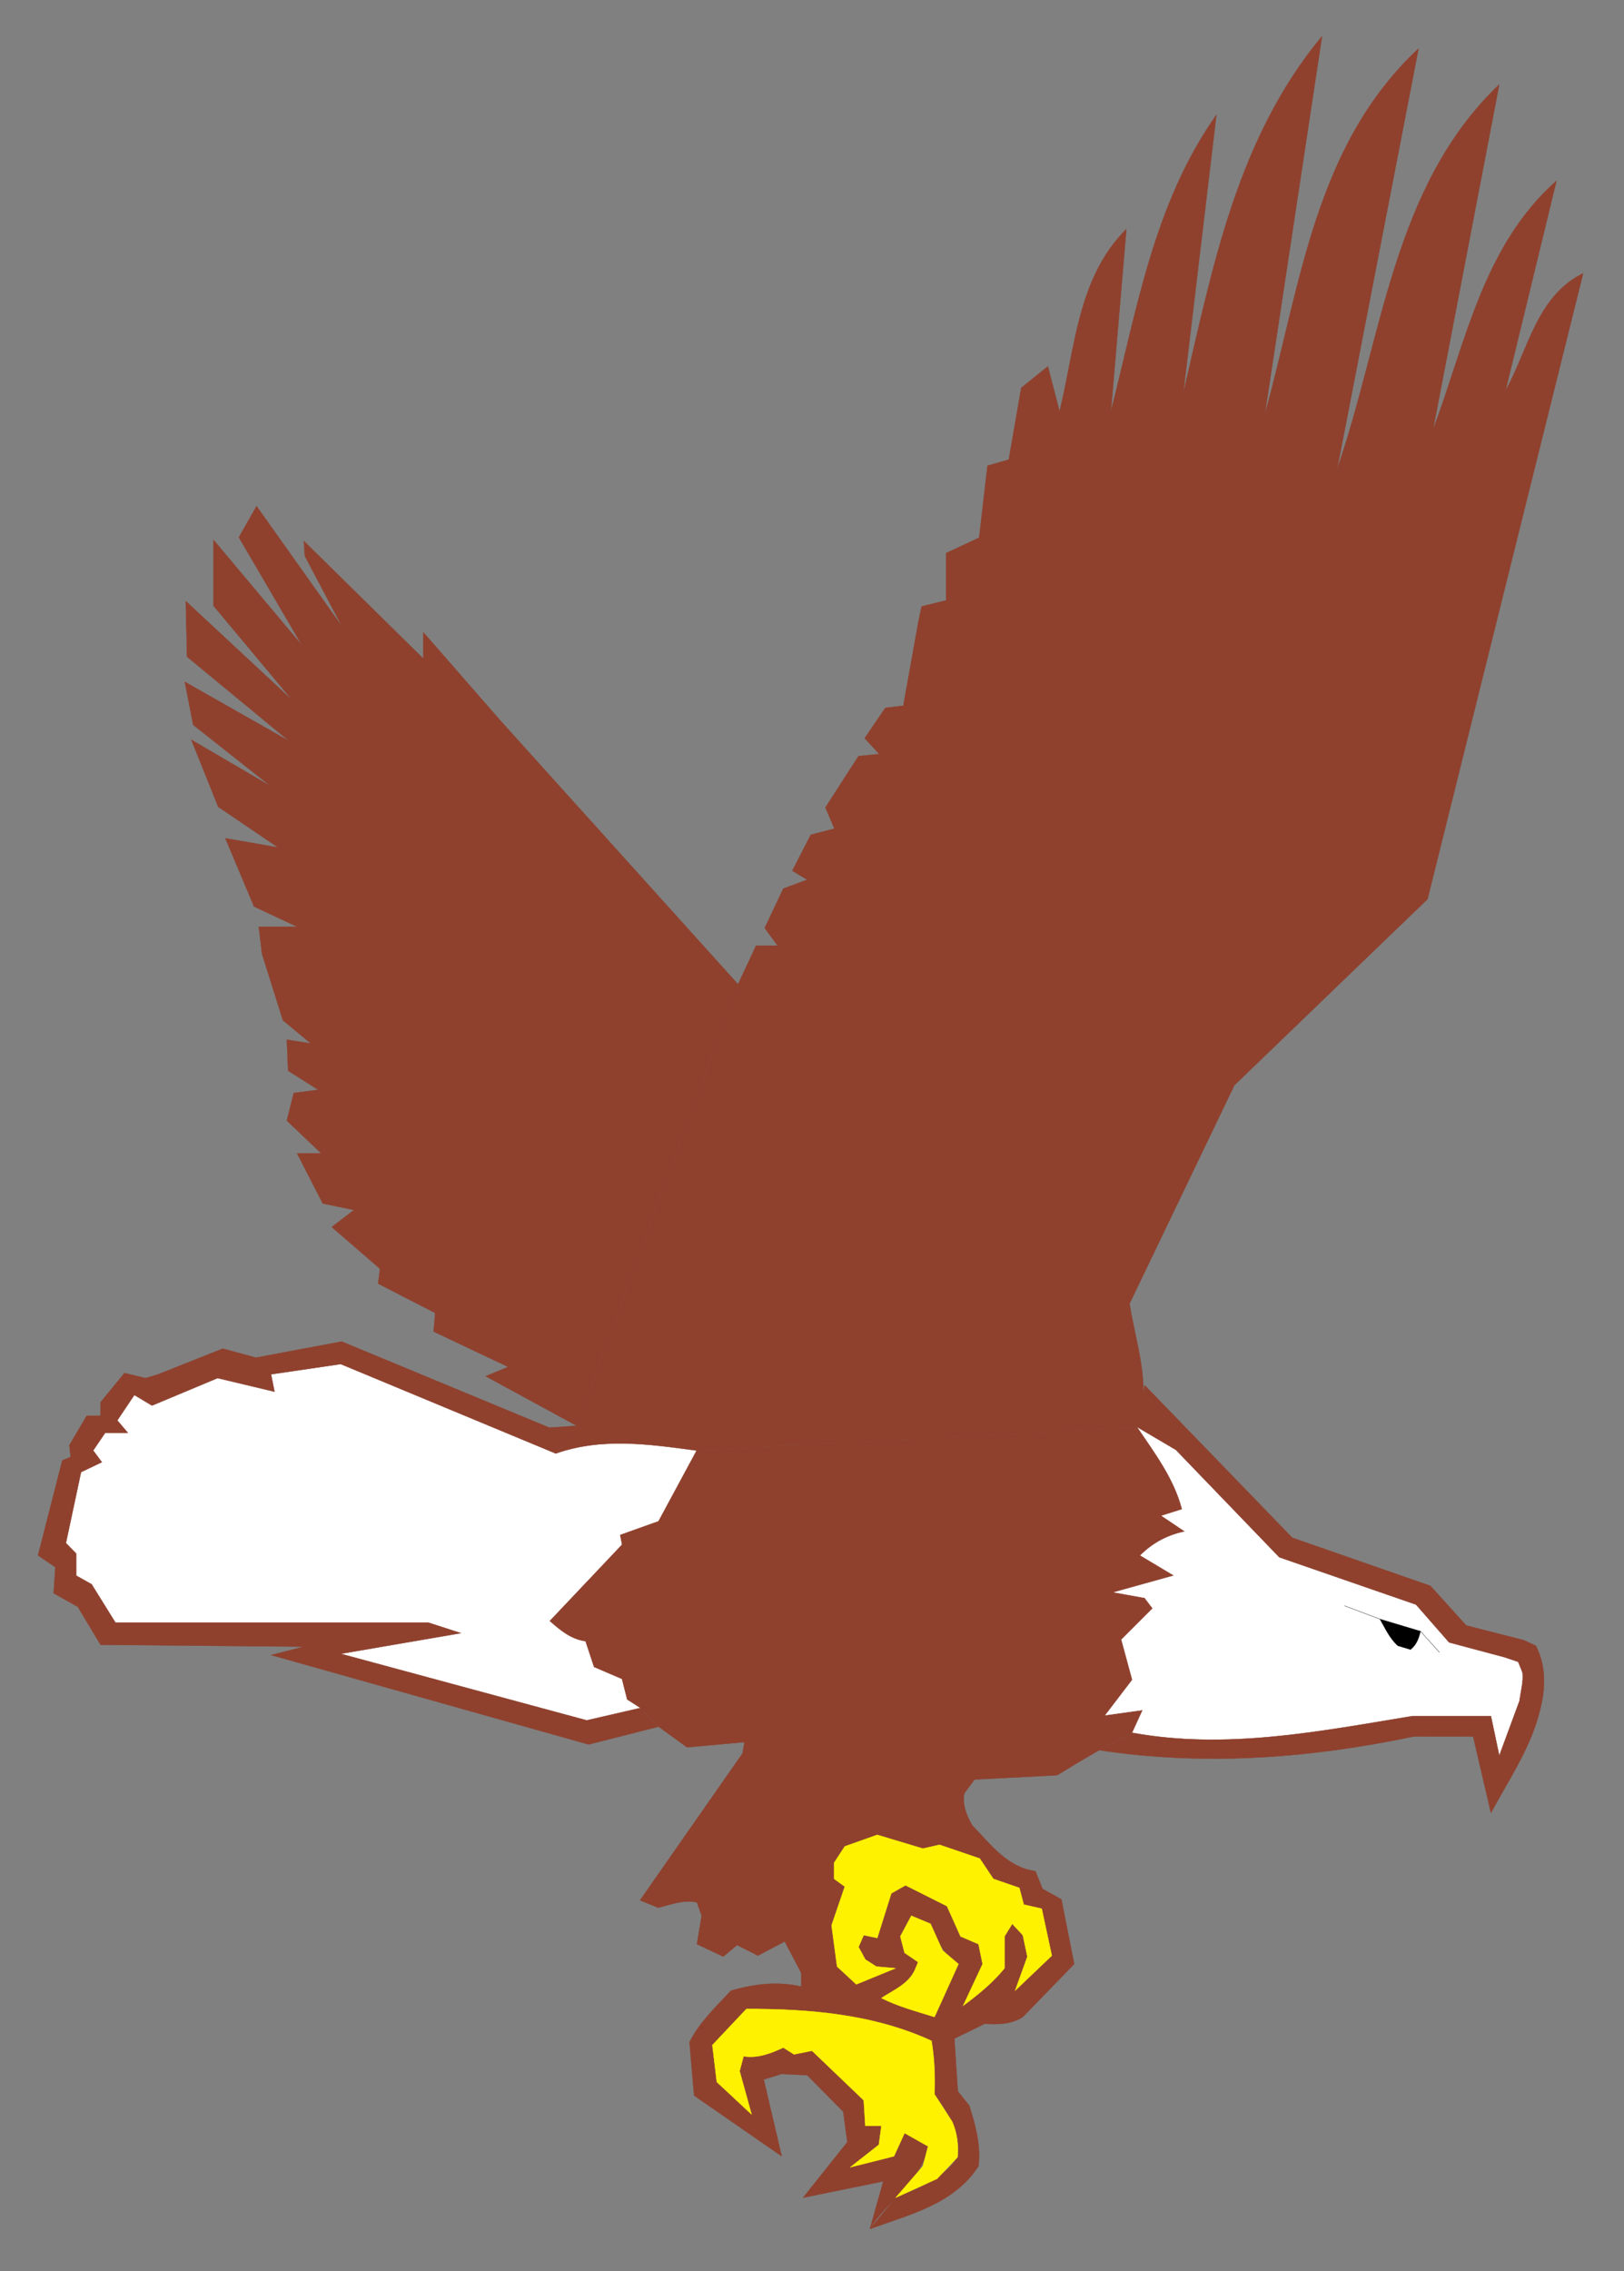 <?xml version="1.0" encoding="UTF-8" standalone="no"?>
<!-- Created with Inkscape (http://www.inkscape.org/) -->

<svg
   xmlns:dc="http://purl.org/dc/elements/1.1/"
   xmlns:cc="http://creativecommons.org/ns#"
   xmlns:rdf="http://www.w3.org/1999/02/22-rdf-syntax-ns#"
   xmlns:svg="http://www.w3.org/2000/svg"
   xmlns="http://www.w3.org/2000/svg"
   xmlns:sodipodi="http://sodipodi.sourceforge.net/DTD/sodipodi-0.dtd"
   xmlns:inkscape="http://www.inkscape.org/namespaces/inkscape"
   id="svg33327"
   version="1.1"
   inkscape:version="0.48.1 "
   width="128.75"
   height="180"
   xml:space="preserve"
   sodipodi:docname="Eagle_21.pdf"><rect width="100%" height="100%" fill="#808080" stroke="none"/><defs
     id="defs33331" /><sodipodi:namedview
     pagecolor="#ffffff"
     bordercolor="#666666"
     borderopacity="1"
     objecttolerance="10"
     gridtolerance="10"
     guidetolerance="10"
     inkscape:pageopacity="0"
     inkscape:pageshadow="2"
     inkscape:window-width="640"
     inkscape:window-height="480"
     id="namedview33329"
     showgrid="false"
     inkscape:zoom="1.6166667"
     inkscape:cx="64.375"
     inkscape:cy="90"
     inkscape:window-x="428"
     inkscape:window-y="75"
     inkscape:window-maximized="0"
     inkscape:current-layer="g33335" /><g
     id="g33335"
     inkscape:groupmode="layer"
     inkscape:label="Eagle_21"
     transform="matrix(1.25,0,0,-1.25,0,180)"><g
       id="g33337"
       transform="scale(0.24,0.24)"><path
         d="m 184,216.793 -10.043,-18.625 -10.164,-3.625 0.5,-2.586 -19.125,-20.207 c 2.789,-2.5 5.625,-4.875 9.5,-5.418 l 2.25,-6.789 7.375,-3.168 1.375,-5.418 c 3.375,-1.664 5.75,-4.5 8.375,-7.125 l 7.5,-5.457 15.207,1.375 -0.543,-3 L 169.125,97.957 173.957,96 c 3.375,0.832 6.668,2.168 10.211,1.418 l 1.25,-3.543 -1.25,-7.5 6.957,-3.293 3.668,3.043 5.5,-2.793 7.082,3.75 4.375,-8.332 0,-3.582 c -6.293,1.457 -12.457,0.707 -18.582,-1.086 -3.961,-4.25 -8.293,-8.289 -10.961,-13.582 l 1.211,-14.125 23.164,-16.043 -4.75,20.293 4.75,1.457 6.711,-0.332 9.539,-9.625 1.086,-8.043 -11.711,-14.707 21.211,4.332 -3.543,-12.582 c 4.582,7.625 13.875,12.625 15.375,21.832 l -6.207,3.5 -2.793,-6.125 -11.582,-2.914 7.582,5.957 0.668,5 -4.25,0 -0.418,6.75 -13.668,13.082 -4.75,-0.957 L 207,59.043 C 203.668,57.5 200.293,56.168 196.5,56.75 l -1.043,-3.918 3.168,-11.457 -9.207,8.582 -1.168,9.75 9,9.543 c 16.582,0.043 33.625,-1.418 48.918,-8.418 0.789,-4.664 0.957,-9.414 0.789,-14.125 3.543,-4.832 7.168,-10.289 6.086,-16.625 C 249.207,24.25 242.793,22 236.668,19.375 l -6.793,-8.25 C 240.5,15 252,17.625 258.582,27.707 c 0.668,5.586 -0.789,10.836 -2.457,16.043 l -3,3.75 -0.918,13.918 8,3.914 c 3.543,-0.207 7,-0.164 10.086,1.793 l -2.043,6.957 3.25,9 -1.207,5.668 -2.793,3 -2.043,-3.332 0,-8.418 C 262.293,76.125 258.5,73.043 254.5,70.082 l -7.543,-2.957 c -4.75,1.5 -9.539,2.75 -14.039,5 4,2.207 8.414,4.75 9.707,9.5 l -3.582,2.457 -1.125,4.336 2.914,5.457 5.086,-2.125 c 1.625,-4.207 3.332,-8.207 7.375,-10.625 l -6.336,-14 7.543,2.957 5.168,11.043 -1.086,5.25 -4.75,2.043 -3.582,8 -10.957,5.5 -3.75,-2.125 -3.711,-11.793 -3.582,0.75 -1.375,-3.125 1.793,-3.293 2.914,-1.875 5.086,-0.457 -10.375,-4.25 -5.086,4.707 -1.457,10.875 3.5,10.25 -2.832,2.043 0,4.25 2.832,4.332 8.582,3.043 12.043,-3.625 4.418,1 10.625,-3.625 3.582,-5.375 6.875,-2.375 1.168,-4.418 4.75,-1.082 2.664,-12.418 -9.707,-9.25 2.043,-6.957 13.582,14 -3.375,17.082 -5,2.793 -1.875,4.668 c -7.5,1.039 -11.832,7.082 -16.75,12.164 -1.457,2.625 -2.582,5.293 -2.043,8.375 l 2.711,3.668 21.832,1.125 c 6.457,3.957 13,7.918 19.875,11.207 l 2.75,6.043 -9.875,-1.375 7.125,9.332 -2.875,10.625 8.25,8.25 -2.125,2.793 -8.082,1.457 15.875,4.418 -8.918,5.332 c 3.293,3.25 7.25,5.418 11.832,6.293 l -6.207,4.168 5.418,1.707 c -2.125,8.168 -7.168,14.793 -11.793,21.668 L 184,216.793"
         style="fill:#8f412e;fill-opacity:1;fill-rule:nonzero;stroke:none"
         id="path33339" /><path
         d="m 184,216.793 -10.043,-18.625 -10.164,-3.625 0.5,-2.586 -19.125,-20.207 c 2.789,-2.5 5.625,-4.875 9.5,-5.418 l 2.25,-6.789 7.375,-3.168 1.375,-5.418 c 3.375,-1.664 5.75,-4.5 8.375,-7.125 l 7.5,-5.457 15.207,1.375 -0.543,-3 L 169.125,97.957 173.957,96 c 3.375,0.832 6.668,2.168 10.211,1.418 l 1.25,-3.543 -1.25,-7.5 6.957,-3.293 3.668,3.043 5.5,-2.793 7.082,3.75 4.375,-8.332 0,-3.582 c -6.293,1.457 -12.457,0.707 -18.582,-1.086 -3.961,-4.25 -8.293,-8.289 -10.961,-13.582 l 1.211,-14.125 23.164,-16.043 -4.75,20.293 4.75,1.457 6.711,-0.332 9.539,-9.625 1.086,-8.043 -11.711,-14.707 21.211,4.332 -3.543,-12.582 c 4.582,7.625 13.875,12.625 15.375,21.832 l -6.207,3.5 -2.793,-6.125 -11.582,-2.914 7.582,5.957 0.668,5 -4.25,0 -0.418,6.75 -13.668,13.082 -4.75,-0.957 L 207,59.043 C 203.668,57.5 200.293,56.168 196.5,56.75 l -1.043,-3.918 3.168,-11.457 -9.207,8.582 -1.168,9.75 9,9.543 c 16.582,0.043 33.625,-1.418 48.918,-8.418 0.789,-4.664 0.957,-9.414 0.789,-14.125 3.543,-4.832 7.168,-10.289 6.086,-16.625 C 249.207,24.25 242.793,22 236.668,19.375 l -6.793,-8.25 C 240.5,15 252,17.625 258.582,27.707 c 0.668,5.586 -0.789,10.836 -2.457,16.043 l -3,3.75 -0.918,13.918 8,3.914 c 3.543,-0.207 7,-0.164 10.086,1.793 l -2.043,6.957 3.25,9 -1.207,5.668 -2.793,3 -2.043,-3.332 0,-8.418 C 262.293,76.125 258.5,73.043 254.5,70.082 l -7.543,-2.957 c -4.75,1.5 -9.539,2.75 -14.039,5 4,2.207 8.414,4.75 9.707,9.5 l -3.582,2.457 -1.125,4.336 2.914,5.457 5.086,-2.125 c 1.625,-4.207 3.332,-8.207 7.375,-10.625 l -6.336,-14 7.543,2.957 5.168,11.043 -1.086,5.25 -4.75,2.043 -3.582,8 -10.957,5.5 -3.75,-2.125 -3.711,-11.793 -3.582,0.75 -1.375,-3.125 1.793,-3.293 2.914,-1.875 5.086,-0.457 -10.375,-4.25 -5.086,4.707 -1.457,10.875 3.5,10.25 -2.832,2.043 0,4.25 2.832,4.332 8.582,3.043 12.043,-3.625 4.418,1 10.625,-3.625 3.582,-5.375 6.875,-2.375 1.168,-4.418 4.75,-1.082 2.664,-12.418 -9.707,-9.25 2.043,-6.957 13.582,14 -3.375,17.082 -5,2.793 -1.875,4.668 c -7.5,1.039 -11.832,7.082 -16.75,12.164 -1.457,2.625 -2.582,5.293 -2.043,8.375 l 2.711,3.668 21.832,1.125 c 6.457,3.957 13,7.918 19.875,11.207 l 2.75,6.043 -9.875,-1.375 7.125,9.332 -2.875,10.625 8.25,8.25 -2.125,2.793 -8.082,1.457 15.875,4.418 -8.918,5.332 c 3.293,3.25 7.25,5.418 11.832,6.293 l -6.207,4.168 5.418,1.707 c -2.125,8.168 -7.168,14.793 -11.793,21.668 L 184,216.793"
         style="fill:none;stroke:#8f412e;stroke-opacity:1;stroke-width:0.083;stroke-linecap:round;stroke-linejoin:round;stroke-miterlimit:4;stroke-dasharray:none"
         id="path33341" /><path
         d="m 247.625,24.375 5.418,5.707 c 0.25,3.293 -0.086,6.418 -1.418,9.418 l -4.668,7.207 c 0.168,4.75 0,9.418 -0.789,14.125 -15.293,7.043 -32.336,8.461 -48.918,8.418 l -9,-9.543 1.168,-9.75 9.207,-8.582 -3.168,11.457 1.043,3.918 c 3.793,-0.582 7.168,0.75 10.5,2.293 l 2.832,-1.793 4.75,0.957 13.668,-13.082 0.418,-6.75 4.25,0 -0.668,-5 -7.582,-5.957 11.582,2.914 2.793,6.125 6.207,-3.5 -1.375,-5.25 -7.207,-8.332 10.957,5"
         style="fill:#fff200;fill-opacity:1;fill-rule:nonzero;stroke:none"
         id="path33343" /><path
         d="m 247.625,24.375 5.418,5.707 c 0.25,3.293 -0.086,6.418 -1.418,9.418 l -4.668,7.207 c 0.168,4.75 0,9.418 -0.789,14.125 -15.293,7.043 -32.336,8.461 -48.918,8.418 l -9,-9.543 1.168,-9.75 9.207,-8.582 -3.168,11.457 1.043,3.918 c 3.793,-0.582 7.168,0.75 10.5,2.293 l 2.832,-1.793 4.75,0.957 13.668,-13.082 0.418,-6.75 4.25,0 -0.668,-5 -7.582,-5.957 11.582,2.914 2.793,6.125 6.207,-3.5 -1.375,-5.25 -7.207,-8.332 10.957,5"
         style="fill:none;stroke:#fff200;stroke-opacity:1;stroke-width:0.083;stroke-linecap:round;stroke-linejoin:round;stroke-miterlimit:10;stroke-dasharray:none"
         id="path33345" /><path
         d="m 246.957,67.125 6.336,14 -4.211,3.582 -3.164,7.043 -5.086,2.125 -2.914,-5.457 1.125,-4.336 3.582,-2.457 -0.957,-2.293 c -1.793,-3.625 -5.586,-5.082 -8.75,-7.207 4.457,-2.25 9.289,-3.5 14.039,-5"
         style="fill:#fff200;fill-opacity:1;fill-rule:nonzero;stroke:none"
         id="path33347" /><path
         d="m 246.957,67.125 6.336,14 -4.211,3.582 -3.164,7.043 -5.086,2.125 -2.914,-5.457 1.125,-4.336 3.582,-2.457 -0.957,-2.293 c -1.793,-3.625 -5.586,-5.082 -8.75,-7.207 4.457,-2.25 9.289,-3.5 14.039,-5"
         style="fill:none;stroke:#fff200;stroke-opacity:1;stroke-width:0.083;stroke-linecap:round;stroke-linejoin:round;stroke-miterlimit:10;stroke-dasharray:none"
         id="path33349" /><path
         d="m 254.5,70.082 5.168,11.043 -1.086,5.25 -4.75,2.043 -3.582,8 -10.957,5.5 -3.75,-2.125 -3.711,-11.793 -3.582,0.75 -1.375,-3.125 1.793,-3.293 2.914,-1.875 5.086,-0.457 -10.375,-4.25 -5.086,4.707 -1.457,10.875 3.5,10.25 -2.832,2.043 0,4.25 2.832,4.332 8.582,3.043 12.043,-3.625 4.418,1 10.625,-3.625 3.582,-5.375 6.875,-2.375 1.168,-4.418 4.75,-1.082 2.664,-12.418 -9.707,-9.25 3.25,9 -1.207,5.668 -2.793,3 -2.043,-3.332 0,-8.418 C 262.293,76.125 258.5,73.043 254.5,70.082"
         style="fill:#fff200;fill-opacity:1;fill-rule:nonzero;stroke:none"
         id="path33351" /><path
         d="m 254.5,70.082 5.168,11.043 -1.086,5.25 -4.75,2.043 -3.582,8 -10.957,5.5 -3.75,-2.125 -3.711,-11.793 -3.582,0.75 -1.375,-3.125 1.793,-3.293 2.914,-1.875 5.086,-0.457 -10.375,-4.25 -5.086,4.707 -1.457,10.875 3.5,10.25 -2.832,2.043 0,4.25 2.832,4.332 8.582,3.043 12.043,-3.625 4.418,1 10.625,-3.625 3.582,-5.375 6.875,-2.375 1.168,-4.418 4.75,-1.082 2.664,-12.418 -9.707,-9.25 3.25,9 -1.207,5.668 -2.793,3 -2.043,-3.332 0,-8.418 C 262.293,76.125 258.5,73.043 254.5,70.082"
         style="fill:none;stroke:#fff200;stroke-opacity:1;stroke-width:0.083;stroke-linecap:round;stroke-linejoin:round;stroke-miterlimit:10;stroke-dasharray:none"
         id="path33353" /><path
         d="m 402.375,155.707 c 0.25,1.836 -0.375,3.586 -1.168,5.25 l -3.582,1.211 -14.668,3.914 -8.75,10 -36.125,12.5 -27.332,28.375 -10.125,5.961 c 4.625,-6.836 9.668,-13.5 11.793,-21.668 l -5.418,-1.707 6.207,-4.168 c -4.582,-0.918 -8.5,-3 -11.832,-6.293 l 8.918,-5.332 -15.875,-4.418 8.082,-1.457 2.125,-2.793 -8.25,-8.25 2.875,-10.625 -7.125,-9.332 9.875,1.375 -2.75,-6.043 c 24.875,-4.5 49.418,0.375 74,4.418 l 20.75,0 2.207,-10.457 5.336,14.457 0.832,5.082"
         style="fill:#ffffff;fill-opacity:1;fill-rule:nonzero;stroke:none"
         id="path33355" /><path
         d="m 402.375,155.707 c 0.25,1.836 -0.375,3.586 -1.168,5.25 l -3.582,1.211 -14.668,3.914 -8.75,10 -36.125,12.5 -27.332,28.375 -10.125,5.961 c 4.625,-6.836 9.668,-13.5 11.793,-21.668 l -5.418,-1.707 6.207,-4.168 c -4.582,-0.918 -8.5,-3 -11.832,-6.293 l 8.918,-5.332 -15.875,-4.418 8.082,-1.457 2.125,-2.793 -8.25,-8.25 2.875,-10.625 -7.125,-9.332 9.875,1.375 -2.75,-6.043 c 24.875,-4.5 49.418,0.375 74,4.418 l 20.75,0 2.207,-10.457 5.336,14.457 0.832,5.082"
         style="fill:none;stroke:#ffffff;stroke-opacity:1;stroke-width:0.083;stroke-linecap:round;stroke-linejoin:round;stroke-miterlimit:10;stroke-dasharray:none"
         id="path33357" /><path
         d="m 364.668,172.25 -9.336,3.5"
         style="fill:none;stroke:#000000;stroke-opacity:1;stroke-width:0.083;stroke-linecap:round;stroke-linejoin:round;stroke-miterlimit:4;stroke-dasharray:none"
         id="path33359" /><path
         d="m 375.375,169.043 c -0.418,-1.875 -1.082,-3.625 -2.625,-4.836 l -3.332,1 c -2.168,1.918 -3.336,4.586 -4.75,7.043 l 10.707,-3.207"
         style="fill:#000000;fill-opacity:1;fill-rule:nonzero;stroke:none"
         id="path33361" /><path
         d="m 375.375,169.043 c -0.418,-1.875 -1.082,-3.625 -2.625,-4.836 l -3.332,1 c -2.168,1.918 -3.336,4.586 -4.75,7.043 l 10.707,-3.207"
         style="fill:none;stroke:#000000;stroke-opacity:1;stroke-width:0.083;stroke-linecap:round;stroke-linejoin:round;stroke-miterlimit:4;stroke-dasharray:none"
         id="path33363" /><path
         d="m 380.375,163.5 -5,5.543"
         style="fill:none;stroke:#000000;stroke-opacity:1;stroke-width:0.083;stroke-linecap:round;stroke-linejoin:round;stroke-miterlimit:4;stroke-dasharray:none"
         id="path33365" /><path
         d="m 169.125,148.75 -3.457,2.207 -1.375,5.418 -7.375,3.168 -2.25,6.789 c -3.875,0.543 -6.711,2.961 -9.5,5.418 l 19.125,20.207 -0.5,2.586 10.164,3.625 10.043,18.625 c -12.457,1.707 -24.957,3.5 -37.125,-0.793 l -56.832,23.625 -18.418,-2.707 0.918,-4.586 -15.043,3.586 -17.332,-7.25 -4.668,2.789 -4.5,-6.707 2.793,-3.293 -6,0 -3.168,-4.664 2.293,-3.086 -5.5,-2.625 -4,-18.75 2.707,-2.75 0,-5.832 4.082,-2.293 6.293,-10.125 82.668,0 8.625,-2.789 -31.75,-5.461 65,-17.582 14.082,3.25"
         style="fill:#ffffff;fill-opacity:1;fill-rule:nonzero;stroke:none"
         id="path33367" /><path
         d="m 169.125,148.75 -3.457,2.207 -1.375,5.418 -7.375,3.168 -2.25,6.789 c -3.875,0.543 -6.711,2.961 -9.5,5.418 l 19.125,20.207 -0.5,2.586 10.164,3.625 10.043,18.625 c -12.457,1.707 -24.957,3.5 -37.125,-0.793 l -56.832,23.625 -18.418,-2.707 0.918,-4.586 -15.043,3.586 -17.332,-7.25 -4.668,2.789 -4.5,-6.707 2.793,-3.293 -6,0 -3.168,-4.664 2.293,-3.086 -5.5,-2.625 -4,-18.75 2.707,-2.75 0,-5.832 4.082,-2.293 6.293,-10.125 82.668,0 8.625,-2.789 -31.75,-5.461 65,-17.582 14.082,3.25"
         style="fill:none;stroke:#ffffff;stroke-opacity:1;stroke-width:0.083;stroke-linecap:round;stroke-linejoin:round;stroke-miterlimit:10;stroke-dasharray:none"
         id="path33369" /><path
         d="m 152.375,223.332 -7.207,-0.5 -54.875,22.75 -22.668,-4.25 -8.75,2.375 -17.082,-6.789 -3.336,-1 -5.582,1.332 -6.293,-7.707 0,-3.586 -3.664,0 -4.586,-7.75 0.336,-3.125 -2.211,-0.914 -6.414,-25.086 4.582,-3.125 -0.457,-6.875 6.375,-3.582 6.039,-10.043 53.711,-0.5 -8.668,-2.207 83.918,-23.625 18.5,4.707 -4.918,4.918 -14.082,-3.25 -65,17.582 31.75,5.461 -8.625,2.789 -82.668,0 -6.293,10.125 -4.082,2.293 0,5.832 -2.707,2.75 4,18.75 5.5,2.625 -2.293,3.086 3.168,4.664 6,0 -2.793,3.293 4.5,6.707 4.668,-2.789 17.332,7.25 15.043,-3.586 -0.918,4.586 18.418,2.707 56.832,-23.625 5.5,7.332"
         style="fill:#8f412e;fill-opacity:1;fill-rule:nonzero;stroke:none"
         id="path33371" /><path
         d="m 152.375,223.332 -7.207,-0.5 -54.875,22.75 -22.668,-4.25 -8.75,2.375 -17.082,-6.789 -3.336,-1 -5.582,1.332 -6.293,-7.707 0,-3.586 -3.664,0 -4.586,-7.75 0.336,-3.125 -2.211,-0.914 -6.414,-25.086 4.582,-3.125 -0.457,-6.875 6.375,-3.582 6.039,-10.043 53.711,-0.5 -8.668,-2.207 83.918,-23.625 18.5,4.707 -4.918,4.918 -14.082,-3.25 -65,17.582 31.75,5.461 -8.625,2.789 -82.668,0 -6.293,10.125 -4.082,2.293 0,5.832 -2.707,2.75 4,18.75 5.5,2.625 -2.293,3.086 3.168,4.664 6,0 -2.793,3.293 4.5,6.707 4.668,-2.789 17.332,7.25 15.043,-3.586 -0.918,4.586 18.418,2.707 56.832,-23.625 5.5,7.332"
         style="fill:none;stroke:#8f412e;stroke-opacity:1;stroke-width:0.083;stroke-linecap:round;stroke-linejoin:round;stroke-miterlimit:4;stroke-dasharray:none"
         id="path33373" /><path
         d="m 132.168,409.707 -20.293,23.25 0,-6.957 -31.582,31.082 0.25,-3.957 9.832,-18.625 -22.582,31.793 -4.668,-8.25 16.625,-28.461 -23.332,27.793 0,-17.418 20.875,-25 -28.211,26.25 0.336,-14.707 26.957,-22.25 -27.543,15.625 2.211,-11.375 20.5,-16.207 -21,12.289 7.125,-17.75 15.789,-10.707 -13.914,2.418 7.582,-18.043 11.375,-5.332 -10.125,0 0.875,-7.211 5.5,-17.5 7.375,-6.125 -6.332,1 0.332,-8.207 7.957,-5.043 -6.457,-0.832 -1.832,-7.293 9.082,-8.664 -6.375,0 6.793,-13.25 8.25,-1.711 -5.875,-4.5 12.75,-11.039 -0.5,-3.918 15.082,-7.75 -0.418,-4.918 19.711,-9.332 -5.961,-2.457 24.043,-13.086 42.668,116.625 -62.875,69.75"
         style="fill:#8f412e;fill-opacity:1;fill-rule:nonzero;stroke:none"
         id="path33375" /><path
         d="m 132.168,409.707 -20.293,23.25 0,-6.957 -31.582,31.082 0.25,-3.957 9.832,-18.625 -22.582,31.793 -4.668,-8.25 16.625,-28.461 -23.332,27.793 0,-17.418 20.875,-25 -28.211,26.25 0.336,-14.707 26.957,-22.25 -27.543,15.625 2.211,-11.375 20.5,-16.207 -21,12.289 7.125,-17.75 15.789,-10.707 -13.914,2.418 7.582,-18.043 11.375,-5.332 -10.125,0 0.875,-7.211 5.5,-17.5 7.375,-6.125 -6.332,1 0.332,-8.207 7.957,-5.043 -6.457,-0.832 -1.832,-7.293 9.082,-8.664 -6.375,0 6.793,-13.25 8.25,-1.711 -5.875,-4.5 12.75,-11.039 -0.5,-3.918 15.082,-7.75 -0.418,-4.918 19.711,-9.332 -5.961,-2.457 24.043,-13.086 42.668,116.625 -62.875,69.75"
         style="fill:none;stroke:#8f412e;stroke-opacity:1;stroke-width:0.083;stroke-linecap:round;stroke-linejoin:round;stroke-miterlimit:4;stroke-dasharray:none"
         id="path33377" /><path
         d="m 152.375,223.332 -5.5,-7.332 c 12.168,4.293 24.668,2.457 37.125,0.793 l 116.625,6.125 c 3.793,10.914 -0.418,21.789 -2.125,32.664 l 27.707,57.711 51.043,49.164 41.125,165.336 c -12.25,-6 -14.457,-20.043 -20.5,-30.961 l 13.457,55.418 C 391.957,535.082 387.375,509.668 378.707,486.5 l 17.5,91.207 c -28.164,-26.914 -30.75,-66.625 -42.832,-101.582 l 21.5,111.043 C 347.457,561.668 343.75,524.707 334.25,490.5 l 15.125,99.957 C 326.875,563.332 320.5,529.5 312.707,496.168 l 8.75,73.5 c -16.457,-23.293 -21,-51.293 -27.875,-78.336 l 4.086,48.168 C 284.707,526.543 284.168,508.125 280,491.332 l -3.082,11.875 -7.043,-5.664 -3.293,-18.961 -5.625,-1.625 -2.207,-19 -8.75,-4.082 0,-12.5 -6.457,-1.582 -0.836,-4 -4,-22.25 -4.75,-0.543 -5.457,-8.043 3.832,-4.164 -5.457,-0.543 -8.75,-13.582 2.375,-5.586 -6.25,-1.625 -4.875,-9.5 3.918,-2.375 -6.293,-2.332 -4.918,-10.418 3.418,-4.664 -5.707,0 -4.75,-10.211 -42.668,-116.625"
         style="fill:#8f412e;fill-opacity:1;fill-rule:nonzero;stroke:none"
         id="path33379" /><path
         d="m 152.375,223.332 -5.5,-7.332 c 12.168,4.293 24.668,2.457 37.125,0.793 l 116.625,6.125 c 3.793,10.914 -0.418,21.789 -2.125,32.664 l 27.707,57.711 51.043,49.164 41.125,165.336 c -12.25,-6 -14.457,-20.043 -20.5,-30.961 l 13.457,55.418 C 391.957,535.082 387.375,509.668 378.707,486.5 l 17.5,91.207 c -28.164,-26.914 -30.75,-66.625 -42.832,-101.582 l 21.5,111.043 C 347.457,561.668 343.75,524.707 334.25,490.5 l 15.125,99.957 C 326.875,563.332 320.5,529.5 312.707,496.168 l 8.75,73.5 c -16.457,-23.293 -21,-51.293 -27.875,-78.336 l 4.086,48.168 C 284.707,526.543 284.168,508.125 280,491.332 l -3.082,11.875 -7.043,-5.664 -3.293,-18.961 -5.625,-1.625 -2.207,-19 -8.75,-4.082 0,-12.5 -6.457,-1.582 -0.836,-4 -4,-22.25 -4.75,-0.543 -5.457,-8.043 3.832,-4.164 -5.457,-0.543 -8.75,-13.582 2.375,-5.586 -6.25,-1.625 -4.875,-9.5 3.918,-2.375 -6.293,-2.332 -4.918,-10.418 3.418,-4.664 -5.707,0 -4.75,-10.211 -42.668,-116.625"
         style="fill:none;stroke:#8f412e;stroke-opacity:1;stroke-width:0.083;stroke-linecap:round;stroke-linejoin:round;stroke-miterlimit:4;stroke-dasharray:none"
         id="path33381" /><path
         d="m 302.5,234.043 39,-40.293 36.5,-12.707 9.457,-10.461 15.293,-3.914 3.125,-1.461 c 3,-5.832 2.5,-12.25 0.75,-18.332 C 404.043,137.5 398.543,129.5 394,121.043 l -4.707,20.207 c -5.211,0 -10.418,-0.043 -15.625,0 -27.586,-5.793 -55.293,-7.875 -83.25,-3.625 l 8.832,4.582 c 24.875,-4.539 49.418,0.375 74,4.418 l 20.75,0 2.207,-10.457 5.336,14.457 c 0.332,2.457 1.039,4.957 0.832,7.457 l -1.168,2.875 -3.582,1.211 -14.668,3.914 -8.75,10 -36.125,12.5 -27.332,28.375 -10.125,5.961 1.875,11.125"
         style="fill:#8f412e;fill-opacity:1;fill-rule:nonzero;stroke:none"
         id="path33383" /><path
         d="m 302.5,234.043 39,-40.293 36.5,-12.707 9.457,-10.461 15.293,-3.914 3.125,-1.461 c 3,-5.832 2.5,-12.25 0.75,-18.332 C 404.043,137.5 398.543,129.5 394,121.043 l -4.707,20.207 c -5.211,0 -10.418,-0.043 -15.625,0 -27.586,-5.793 -55.293,-7.875 -83.25,-3.625 l 8.832,4.582 c 24.875,-4.539 49.418,0.375 74,4.418 l 20.75,0 2.207,-10.457 5.336,14.457 c 0.332,2.457 1.039,4.957 0.832,7.457 l -1.168,2.875 -3.582,1.211 -14.668,3.914 -8.75,10 -36.125,12.5 -27.332,28.375 -10.125,5.961 1.875,11.125"
         style="fill:none;stroke:#8f412e;stroke-opacity:1;stroke-width:0.083;stroke-linecap:round;stroke-linejoin:round;stroke-miterlimit:4;stroke-dasharray:none"
         id="path33385" /></g></g></svg>